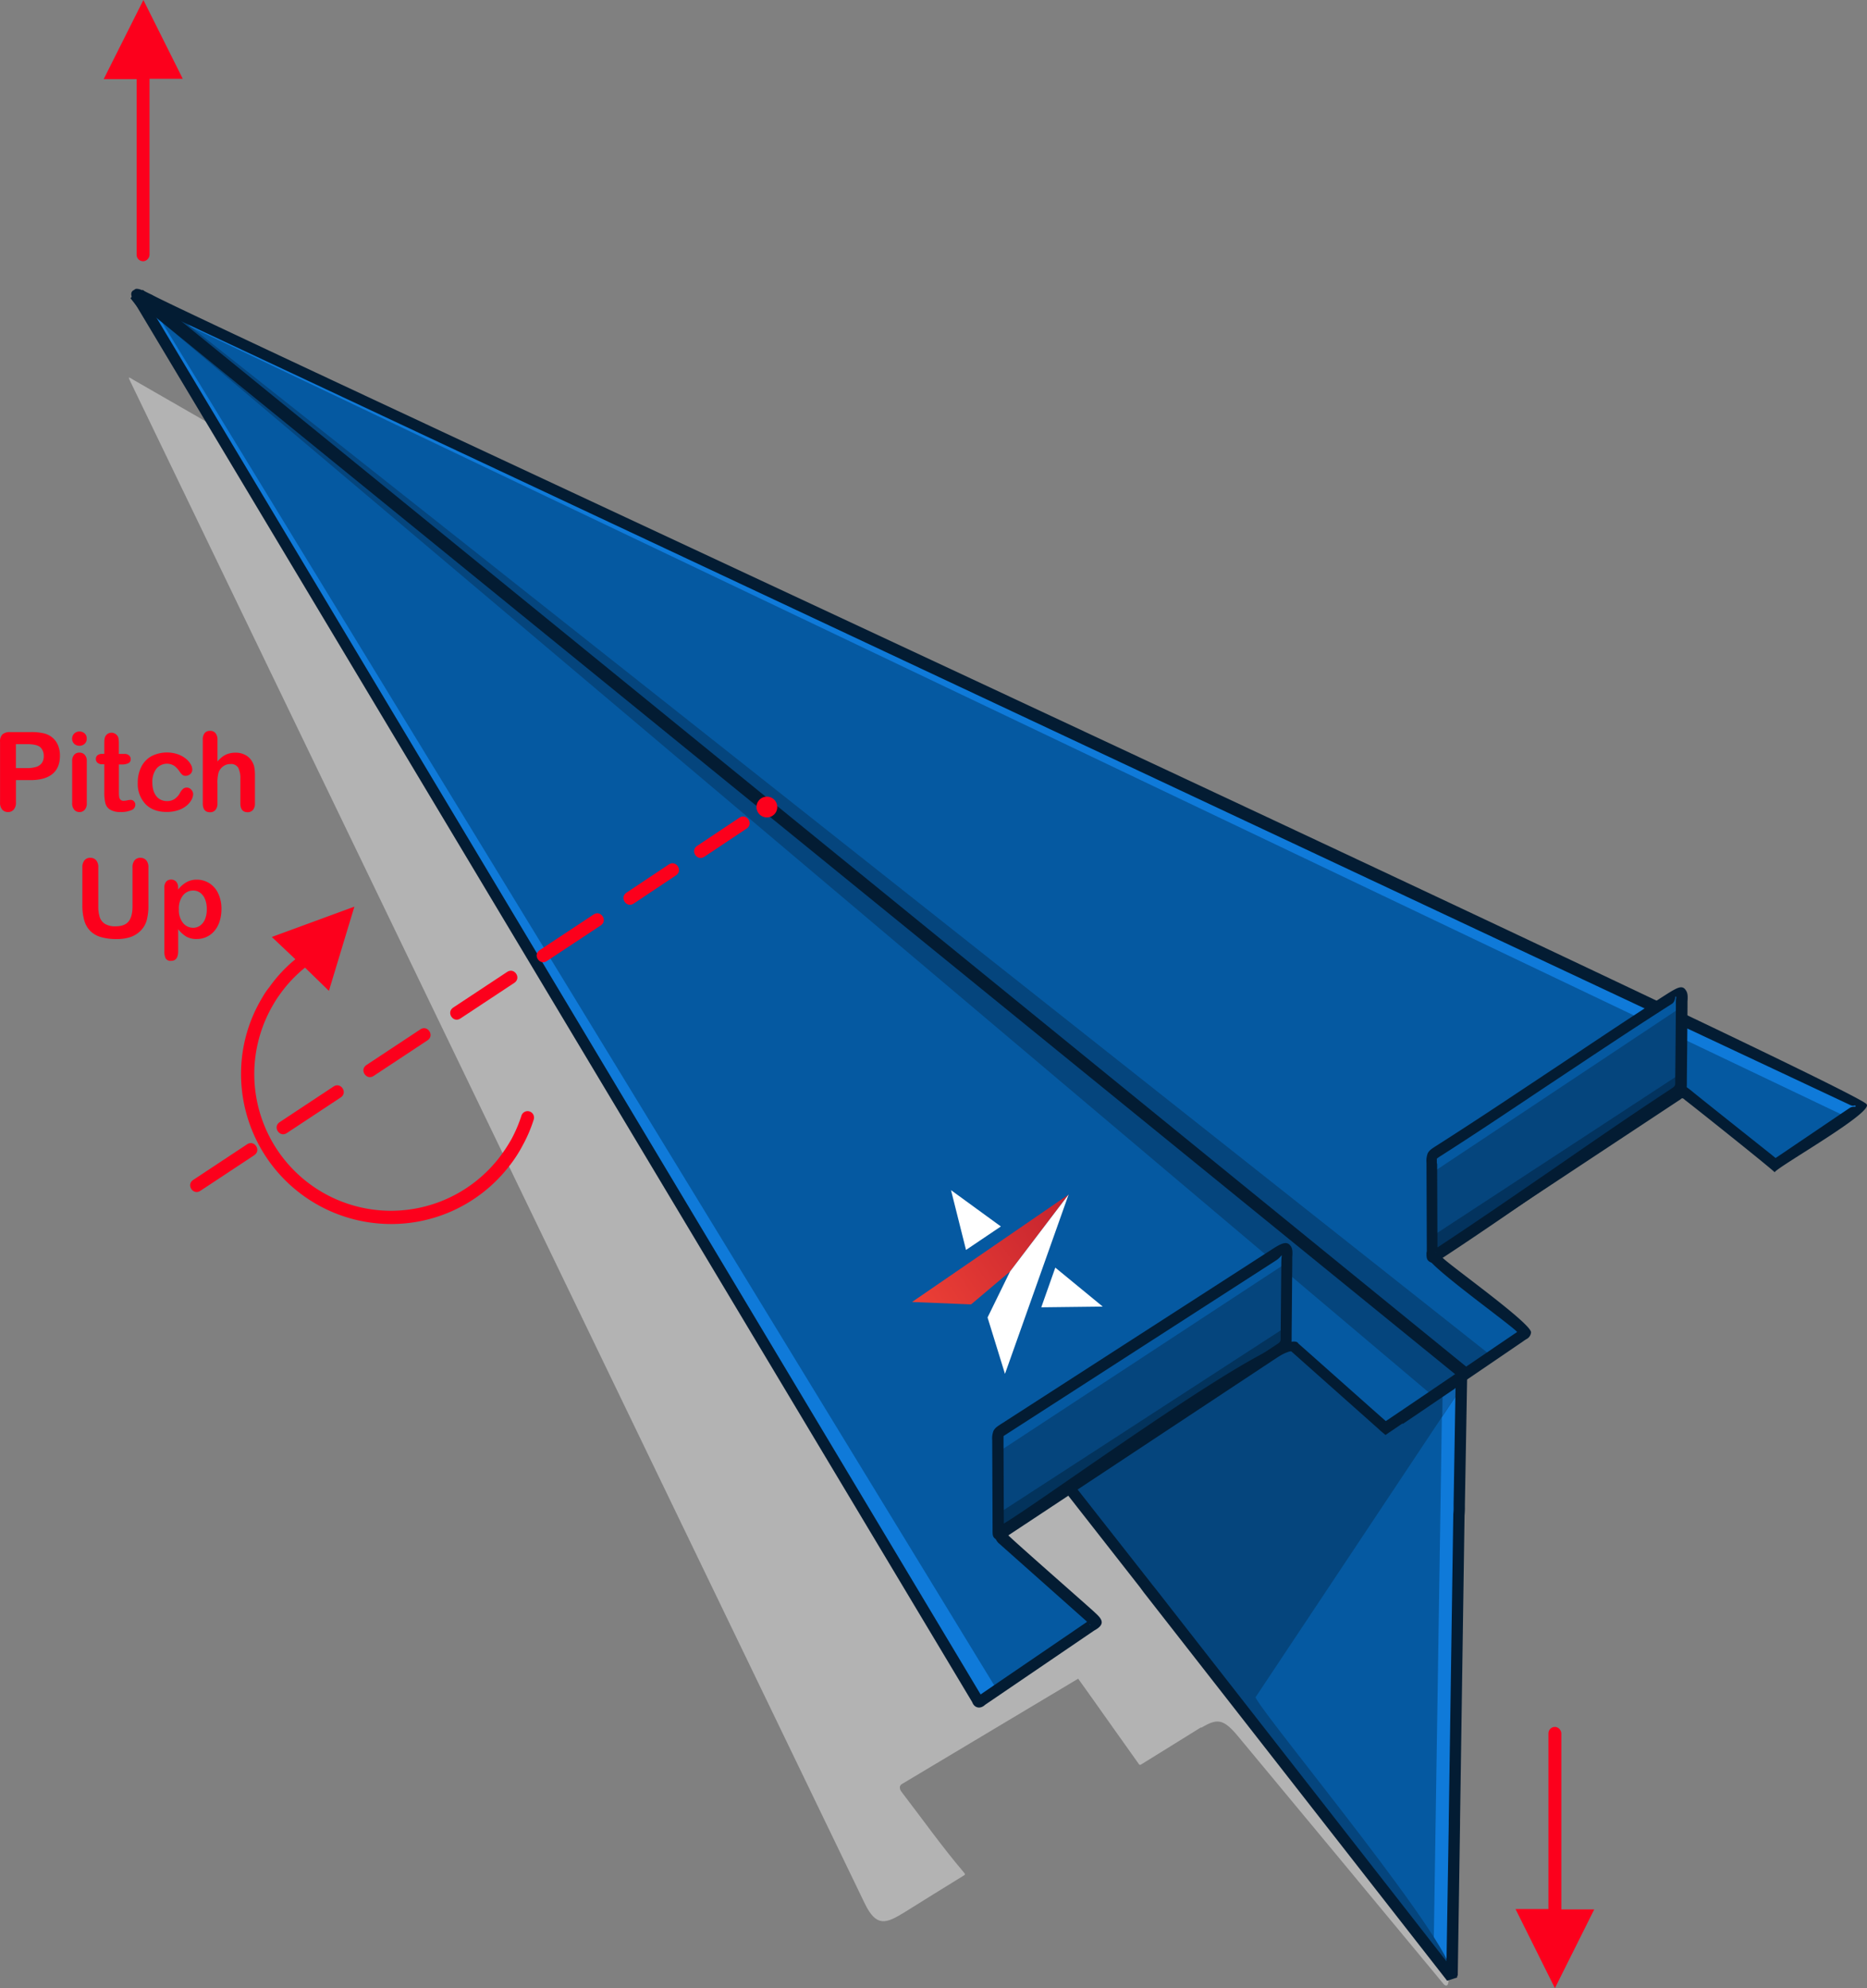 <svg xmlns="http://www.w3.org/2000/svg" xmlns:xlink="http://www.w3.org/1999/xlink" width="272.2mm" height="289.75mm" viewBox="0 0 771.58 821.33"><rect x="0" y="0" width="771.58" height="821.33" fill="#808080" stroke="none"/><defs><style>.a{fill:none;}.b{fill:#b3b3b3;}.b,.c,.d,.e,.f,.h,.j,.l{fill-rule:evenodd;}.c{fill:#0559a1;}.d{fill:#0f7ad9;}.e{fill:#05457d;}.f{fill:#0d61ad;}.g{fill:#031c33;}.h{fill:#03335c;}.i,.j{fill:#fc001c;}.k{isolation:isolate;}.l{fill:#03335e;}.m{clip-path:url(#a);}.n{fill:url(#b);}.o{fill:#fff;}</style><clipPath id="a" transform="translate(-40.07 -13.33)"><polygon class="a" points="441.4 552.2 457.5 538.6 481.7 506.8 417 551.2 441.4 552.2"/></clipPath><linearGradient id="b" x1="736.87" y1="782.86" x2="737.87" y2="782.86" gradientTransform="matrix(88.5, -60.8, -60.8, -88.5, -17249.23, 114634.27)" gradientUnits="userSpaceOnUse"><stop offset="0" stop-color="#ee4136"/><stop offset="0.12" stop-color="#ee4136"/><stop offset="1" stop-color="#bd1e2d"/></linearGradient></defs><path class="b" d="M124.93,187.33c-9.86-5.6-19.6-11.33-29.46-16.93-2.4-1.47-2.67-1.73-1.34.93q151.6,314.2,303.34,628.4c4.8,9.87,8.8,8.27,16.4,3.6,7.86-4.93,15.86-9.86,23.86-14.8,1.47-.93,1.47-.66.4-2-8.93-10.53-17.06-22-25.46-32.93-.94-1.2-1.07-2.67.26-3.33,24.14-14.4,48.4-28.94,72.54-43.34.26-.13.13-.13.26,0,8.14,11.34,16.14,22.8,24.27,34.14,1.2,1.6.8,1.73,2.53.66l23.87-14.8.13.14c6.54-3.87,9.07-3.87,15.34,3.73q42.39,51,84.66,102c.8,1.07,2,1.33,2.14-.8l.13-2.27c-2-7.6-4.13-15.33-6.13-22.93q-160-245-319.87-490Q219,252,124.93,187.33" transform="translate(-40.07 -13.33)"/><path class="c" d="M639.87,830.13v-1.2c.26-20.66.66-41.33.93-62v-1.2l1.87-126.53a25.63,25.63,0,0,0,.13-4.4l.93-52.4-22,14.8V556l-76-132.4L95.87,135.2,514.53,669.47h0Z" transform="translate(-40.07 -13.33)"/><path class="d" d="M642.27,666.53l.4-27.33c0-.27.13-.53.13-.8l.93-56.13-7.6,5.06-3.6,233.47,6.8,8.67Z" transform="translate(-40.07 -13.33)"/><path class="e" d="M643.73,587.07h0l-7.46.26-8.27,5.6c2.4-3.33,3.87-5.46,3.87-5.46-9.34-.67-107.87-63.07-118.4-69.07l-44.94,92c21.34,27.6,64.8,83.33,86.14,110.67h0q42.6,54.6,85.2,109.06c5.73-8.13-77.07-107.2-80.94-115.6Z" transform="translate(-40.07 -13.33)"/><path class="c" d="M443.87,715.33Q271.46,427.54,99.2,139.73c-3.73-6.13-3.6-5.46,2.53-2.53Q452.94,302,804.13,466.93c6.27,2.94,6.67,2.54,1.07,6.27l-31.6,21.33-2.8-2.4h0c-10.93-8.8-22-17.6-32.93-26.4-2.67-2.13-2.27-1.86-5.2,0q-48.6,32-97.07,64.14c-4.27,2.8-3.87,2.26.13,5.33l33.87,27.07c1.33.8,1.07,1.6,0,2.26h0c1.87-1.33-44.67,30.4-56.8,38.67l-1.47-1.2-36-32a4.84,4.84,0,0,0-5.46-.53L454.93,644.8c-1.6,1.07-1.6,2.93-.13,4.27l36,32c2.27,2.4,2.93,2,.13,3.86L445.87,715.6c-1.47,1.2-1.2,1.07-2-.27" transform="translate(-40.07 -13.33)"/><path class="d" d="M97.07,136.13c-1.07-2,.26-.93,4.66,1.07Q452.94,302,804.13,466.93c6.27,2.94,6.67,2.54,1.07,6.27l-2.13,1.47L108.4,143.33Z" transform="translate(-40.07 -13.33)"/><path class="d" d="M443.87,715.33,100.8,142.4l3.33-.67,348.14,570L445.73,716c-1.33.8-1.06.67-1.86-.67" transform="translate(-40.07 -13.33)"/><path class="e" d="M632.4,590.13,101.73,142l4.8-3.47L655.6,572.8Z" transform="translate(-40.07 -13.33)"/><path class="f" d="M643.73,587.07h0l-7.46.26-.14,11.07Z" transform="translate(-40.07 -13.33)"/><path class="g" d="M99.07,133.07,646.13,578l-3.33,4.13L95.6,137.2Z" transform="translate(-40.07 -13.33)"/><path class="g" d="M642.27,830.27h0l-4.14,1.33L512.67,671.07l-1.47-2h0l-31.33-40,3.86-2.54,32.67,41.6,1.6,2h0L637.87,823.6l.93-56.67v-1.2l1.87-126.53v-.4h0a22.1,22.1,0,0,0,.13-2.93V634.8l.8-48-18.27,12.4-3.6,2.4v-2.8l26.67-18v1.6l-.93,52.4v.93a32.09,32.09,0,0,1-.14,3.6h0l-1.86,126.14v1.33h0l-.94,62v.53h0a1.31,1.31,0,0,0-.26.94Zm-534-675.47L94,136.53l3.07-3.33L107.6,140l-5.87-2.67c-6.26-2.93-6.26-3.6-2.53,2.54Z" transform="translate(-40.07 -13.33)"/><path class="e" d="M452.53,644.27c0-11.74-.13-23.6-.13-35.34,0-3.73-.13-3.6,2.93-5.46q55.6-35.81,111.34-71.74c6.13-4,5.2-3.06,5.2,2.94-.14,10-.14,20-.27,30,0,4.13.27,4.13-3.2,6.4Q511.8,608.46,455.07,646c-2.94,2-2.4,1.87-2.54-1.73" transform="translate(-40.07 -13.33)"/><path class="c" d="M452.4,613.33v-4.26c0-3.74-.13-3.6,2.93-5.47q55.6-35.8,111.34-71.73c6.13-4,5.2-3.07,5.2,2.93v.13l-.14.14Z" transform="translate(-40.07 -13.33)"/><path class="h" d="M452.53,644.27v-5.6l119.07-77.2v3.33c0,4.13.27,4.13-3.2,6.4q-56.6,37.39-113.33,74.93c-2.94,1.87-2.4,1.74-2.54-1.86" transform="translate(-40.07 -13.33)"/><path class="g" d="M450.27,644.27l-.14-35.34v-.53a8.71,8.71,0,0,1,.54-4c.66-1.2,1.46-1.73,3.33-2.93h0l111.33-71.74c4.67-3.06,6.67-3.86,8.27-1.46.67,1.06.67,2.4.53,4.4v2l-.26,30v1.73c0,3.6-.4,4-4.14,6.53L456.4,647.87h0l-.53.26c-2,1.34-2.94,2-4.4.94-1.2-.8-1.2-1.74-1.2-3.6v-1.2Zm4.53-35.34.13,34.4L567.2,569.07c1.87-1.2,2.13-1.47,2.13-2.67v-1.73l.27-29.34c0-5.2,1.07-3.46-2.13-1.33L456.53,605.47h0c-1.2.8-1.73,1.06-1.73,1.2v2.26Zm-.8,36.4h0c-.27-.13-.4-.26,0,0Zm0,0c.27.27.4.27.27.14l-.27-.14Z" transform="translate(-40.07 -13.33)"/><path class="i" d="M685.33,729.47a2.85,2.85,0,0,0-2.13-2.67,2.67,2.67,0,0,0-3.2,2.67V802H666.4l16.27,32.67,16.26-32.54h-13.6Z" transform="translate(-40.07 -13.33)"/><path class="i" d="M101.87,118.53a2.86,2.86,0,0,1-2.14,2.67,2.67,2.67,0,0,1-3.2-2.67V46H82.93l16.4-32.67L115.6,45.87H101.87Z" transform="translate(-40.07 -13.33)"/><path class="j" d="M352.8,345.87a4.29,4.29,0,1,1,3.33,5.06,4.28,4.28,0,0,1-3.33-5.06" transform="translate(-40.07 -13.33)"/><g class="k"><path class="i" d="M52.66,335.61h-6v9.19a4.3,4.3,0,0,1-.93,3,3,3,0,0,1-2.34,1,3.1,3.1,0,0,1-2.4-1,4.31,4.31,0,0,1-.9-3v-25a4.1,4.1,0,0,1,1-3.1,4.55,4.55,0,0,1,3.17-.93h8.43a21.84,21.84,0,0,1,5.76.58,8.65,8.65,0,0,1,3.44,1.83,8.27,8.27,0,0,1,2.2,3.15,11.08,11.08,0,0,1,.75,4.18c0,3.31-1,5.81-3.05,7.52S56.69,335.61,52.66,335.61Zm-1.59-14.87H46.64v9.91h4.43a13.37,13.37,0,0,0,3.88-.48,4.53,4.53,0,0,0,2.38-1.6,4.71,4.71,0,0,0,.82-2.9,4.9,4.9,0,0,0-1.26-3.49C56,321.22,54,320.74,51.07,320.74Z" transform="translate(-40.07 -13.33)"/></g><g class="k"><path class="i" d="M72.94,321.42a3.18,3.18,0,0,1-2.16-.77,3,3,0,0,1,0-4.31,3.11,3.11,0,0,1,2.14-.83,3.2,3.2,0,0,1,2.08.76,2.69,2.69,0,0,1,.91,2.19,2.78,2.78,0,0,1-.89,2.18A3.07,3.07,0,0,1,72.94,321.42Zm3,6.25v17.46a3.9,3.9,0,0,1-.87,2.75,2.84,2.84,0,0,1-2.19.93,2.74,2.74,0,0,1-2.16-1,4,4,0,0,1-.83-2.72V327.84a3.91,3.91,0,0,1,.83-2.7,2.82,2.82,0,0,1,2.16-.9,2.89,2.89,0,0,1,2.19.9A3.52,3.52,0,0,1,75.93,327.67Z" transform="translate(-40.07 -13.33)"/></g><g class="k"><path class="i" d="M82.5,324.77h.67v-3.63c0-1,0-1.74.07-2.29a3.43,3.43,0,0,1,.43-1.43,2.75,2.75,0,0,1,1-1,2.91,2.91,0,0,1,1.49-.39,3,3,0,0,1,2.08.87,2.55,2.55,0,0,1,.78,1.4,12.83,12.83,0,0,1,.17,2.36v4.12h2.21a2.81,2.81,0,0,1,2,.61,2,2,0,0,1,.68,1.56,1.75,1.75,0,0,1-1,1.7,6.15,6.15,0,0,1-2.75.49H89.21v11.11a17.35,17.35,0,0,0,.1,2.18,2.17,2.17,0,0,0,.53,1.24,1.8,1.8,0,0,0,1.4.48,7.91,7.91,0,0,0,1.44-.19,7.21,7.21,0,0,1,1.42-.19,1.79,1.79,0,0,1,1.32.59A2,2,0,0,1,96,345.8,2.42,2.42,0,0,1,94.41,348a10.7,10.7,0,0,1-4.58.78,7.89,7.89,0,0,1-4.3-1,4.4,4.4,0,0,1-1.91-2.63,18,18,0,0,1-.45-4.49v-11.6h-.8a2.87,2.87,0,0,1-2-.62,2,2,0,0,1-.69-1.57,1.93,1.93,0,0,1,.72-1.56A3.14,3.14,0,0,1,82.5,324.77Z" transform="translate(-40.07 -13.33)"/></g><g class="k"><path class="i" d="M119.89,341.32a5.24,5.24,0,0,1-.68,2.42,8.18,8.18,0,0,1-2.06,2.44,10.46,10.46,0,0,1-3.48,1.87,14.85,14.85,0,0,1-4.74.71c-3.73,0-6.65-1.09-8.74-3.26A12.09,12.09,0,0,1,97,336.74a14.38,14.38,0,0,1,1.44-6.57,10.33,10.33,0,0,1,4.16-4.42,14.14,14.14,0,0,1,10.82-.87,11.48,11.48,0,0,1,3.32,1.77,8.38,8.38,0,0,1,2.08,2.31,4.57,4.57,0,0,1,.72,2.29,2.41,2.41,0,0,1-.81,1.84,2.78,2.78,0,0,1-2,.75,2,2,0,0,1-1.25-.39,5.77,5.77,0,0,1-1.12-1.25,9.24,9.24,0,0,0-2.31-2.52,5.68,5.68,0,0,0-7.38,1.25,9,9,0,0,0-1.64,5.72,11.14,11.14,0,0,0,.42,3.14,7.12,7.12,0,0,0,1.22,2.43,5.26,5.26,0,0,0,1.92,1.53,5.83,5.83,0,0,0,2.48.52,5.58,5.58,0,0,0,3.11-.84,7.36,7.36,0,0,0,2.29-2.57,5.8,5.8,0,0,1,1.2-1.59,2.24,2.24,0,0,1,1.57-.58,2.34,2.34,0,0,1,1.84.84A2.73,2.73,0,0,1,119.89,341.32Z" transform="translate(-40.07 -13.33)"/></g><g class="k"><path class="i" d="M129.94,318.92v9a12.68,12.68,0,0,1,2.24-2.11,8.26,8.26,0,0,1,2.43-1.16,10,10,0,0,1,2.85-.38,8.38,8.38,0,0,1,4.09,1,7,7,0,0,1,2.8,2.83,7.17,7.17,0,0,1,.86,2.43,18.78,18.78,0,0,1,.22,3.08v11.58a4,4,0,0,1-.83,2.75,2.81,2.81,0,0,1-2.2.93q-3,0-3-3.68v-10.2a9.41,9.41,0,0,0-.86-4.46,3.41,3.41,0,0,0-3.28-1.56,4.9,4.9,0,0,0-2.91.91,5.59,5.59,0,0,0-1.94,2.52,16.28,16.28,0,0,0-.48,4.8v8a4,4,0,0,1-.81,2.73,2.81,2.81,0,0,1-2.25.95q-3,0-3-3.68V318.92a4.16,4.16,0,0,1,.79-2.75,2.75,2.75,0,0,1,2.2-.92,2.83,2.83,0,0,1,2.25.93A4.06,4.06,0,0,1,129.94,318.92Z" transform="translate(-40.07 -13.33)"/></g><g class="k"><path class="i" d="M74.11,387.3V371.7a4.33,4.33,0,0,1,.9-3,3,3,0,0,1,2.36-1,3.12,3.12,0,0,1,2.42,1,4.33,4.33,0,0,1,.9,3v16a14.8,14.8,0,0,0,.6,4.55A5.3,5.3,0,0,0,83.45,395a8,8,0,0,0,4.34,1c2.57,0,4.38-.68,5.45-2.05s1.59-3.43,1.59-6.21V371.7a4.34,4.34,0,0,1,.89-3,3,3,0,0,1,2.36-1,3.15,3.15,0,0,1,2.41,1,4.29,4.29,0,0,1,.91,3v15.6a22.94,22.94,0,0,1-.74,6.36,9.86,9.86,0,0,1-2.8,4.47,10.88,10.88,0,0,1-4.11,2.39,18.13,18.13,0,0,1-5.49.75,22.61,22.61,0,0,1-6.45-.81,10.21,10.21,0,0,1-4.4-2.5,10,10,0,0,1-2.5-4.34A22.09,22.09,0,0,1,74.11,387.3Z" transform="translate(-40.07 -13.33)"/></g><g class="k"><path class="i" d="M113.68,380.09v.73a11.88,11.88,0,0,1,3.54-3.09,8.61,8.61,0,0,1,4.16-1,9.74,9.74,0,0,1,5.14,1.43,9.92,9.92,0,0,1,3.7,4.21,14.64,14.64,0,0,1,1.37,6.55,16.14,16.14,0,0,1-.79,5.13,11.33,11.33,0,0,1-2.16,3.91,9.31,9.31,0,0,1-3.24,2.44,9.57,9.57,0,0,1-4,.85,8.44,8.44,0,0,1-4.35-1,12.4,12.4,0,0,1-3.35-3.05v9.07q0,4-2.9,4a2.34,2.34,0,0,1-2.26-1,6.49,6.49,0,0,1-.55-3V380.13a3.82,3.82,0,0,1,.75-2.58,2.63,2.63,0,0,1,2.06-.85,2.71,2.71,0,0,1,2.09.88A3.56,3.56,0,0,1,113.68,380.09Zm11.84,8.79a10.38,10.38,0,0,0-.73-4.11,6,6,0,0,0-2-2.63,4.76,4.76,0,0,0-2.86-.92,5.36,5.36,0,0,0-4.22,2A8.6,8.6,0,0,0,114,389a8.39,8.39,0,0,0,1.7,5.61,5.36,5.36,0,0,0,4.23,2,4.89,4.89,0,0,0,2.79-.87,6.12,6.12,0,0,0,2.06-2.63A10.47,10.47,0,0,0,125.52,388.88Z" transform="translate(-40.07 -13.33)"/></g><path class="g" d="M441.87,716.53,97.2,140.93c-1.47-2.66-4.67-6.66-1.6-7.86h0c1.07-1.47,5.47,1.33,7.2,2,8.13,5.46,703.07,326.8,708.67,334.4,3.2,3.33-36.14,25.46-38,28.13-1.07-1.33-34.54-28-37.07-29.87-1.33-1.33-1.33-.4-2.4.14L636.93,532h0l-.66.4h0a.51.51,0,0,1-.4.13c1.86,2.54,37.73,27.87,36.93,31.34h0a3.47,3.47,0,0,1-1.87,2.66h0a17.07,17.07,0,0,0-1.6,1.07h0c-16.4,11.2-45.06,30.67-56.66,38.53-.67-.53-2.14-1.73-2.8-2.4l-36-32h0c-3.07-3.73-115.07,75.2-117.74,75.2h0c.14.67,36,32,36.4,32.54,2.94,2.66,4.67,4.8-.26,7.46L447.2,717.6c-2.13,2-4.53,1.2-5.33-1.07ZM102,140,445.33,713.33l44-30-.4-.4h0l-35.86-31.86a4.93,4.93,0,0,1-.67-7.07h0c5.2-.67,119.47-85.87,124.27-75.6h0c.26.13,35.86,31.87,36.13,32,12.53-8.4,38.13-25.87,53.07-36h0l1.2-.8c-2.67-3.07-36.94-27.47-36.94-30.93h0c0-1.74,1.07-2.54,3.47-4h0l.67-.4h0c.8-.54,97.2-64.27,98-64.8,3.33-2.27,3.33-2.27,7.06.66,0,.14,32.94,26.27,33.07,26.4h0l1.47,1.2c.26-.13,30.13-20.4,30.4-20.53,1.73-1.2,2.8-.27,2.66-.93s-.66.26-2.13-.4h0C804,469.47,103.07,140.4,102,140Zm-4-2.93c-.8.53-.4.26.27,0,0-.14,0-.14-.27,0ZM635.2,532.53c-.27-.13-.4-.4-.4.14s.13,0,.4-.14ZM490.53,684.4a.45.45,0,0,0-.26-.13c.53.53.8.93.26.13" transform="translate(-40.07 -13.33)"/><path class="i" d="M119.87,500.8c-2.94,2,0,6.4,2.93,4.53l22.4-14.8c2.93-2,0-6.4-2.93-4.53Zm199.6-125.87c2.93-2,0-6.4-2.94-4.53l-17.6,11.73c-2.93,2,0,6.4,2.94,4.54ZM288.4,395.6c2.93-2,0-6.4-2.93-4.53l-22.4,14.8c-2.94,2,0,6.4,2.93,4.53Zm-35.73,23.73c2.93-2,0-6.4-2.94-4.53l-22.4,14.8c-2.93,2,0,6.4,2.94,4.53ZM216.8,443.07c2.93-2,0-6.4-2.93-4.54l-22.4,14.8c-2.94,2,0,6.4,2.93,4.54Zm-35.87,23.6c2.94-2,0-6.4-2.93-4.54l-22.4,14.8c-2.93,2,0,6.4,2.93,4.54Z" transform="translate(-40.07 -13.33)"/><path class="i" d="M348.67,355.6c2.93-2,0-6.4-2.94-4.53l-17.6,11.73c-2.93,2,0,6.4,2.94,4.53Z" transform="translate(-40.07 -13.33)"/><path class="i" d="M166.13,413.07a54.78,54.78,0,0,0-10.4,11.06A39.63,39.63,0,0,0,153.2,428a56.66,56.66,0,0,0-8,26.8h0a56.5,56.5,0,0,0,54.13,58.67h0a56.63,56.63,0,0,0,46.4-21.07,64.21,64.21,0,0,0,5.74-8.53,58,58,0,0,0,4.13-9.74h0a2.66,2.66,0,0,1,5.07,1.6h0a57.82,57.82,0,0,1-4.54,10.67,55.64,55.64,0,0,1-6.26,9.47,61.58,61.58,0,0,1-50.8,23.06h0a62,62,0,0,1-59.34-64.26h0a60.87,60.87,0,0,1,8.8-29.34,28.85,28.85,0,0,1,2.8-4.13,59.38,59.38,0,0,1,10.8-11.6l-9.73-9.2,34.13-12.53L176,422.67l-9.87-9.6Z" transform="translate(-40.07 -13.33)"/><path class="e" d="M632,529.6c0-11.73-.13-23.6-.13-35.33,0-3.74-.14-3.6,2.8-5.47,36.53-23.33,58.93-39.47,95.46-62.8,6-3.87,5.2-2.93,5.07,3.07-.13,10-.13,20-.27,30,0,4.13.27,4.13-3.06,6.26-37.07,24.4-60.27,41.6-97.34,66-3.06,2-2.53,1.87-2.53-1.73" transform="translate(-40.07 -13.33)"/><path class="c" d="M631.87,497.87v-3.6c0-3.74-.14-3.6,2.8-5.47,36.53-23.33,58.93-39.47,95.46-62.8,6-3.87,5.2-2.93,5.07,3.07v.13Z" transform="translate(-40.07 -13.33)"/><path class="l" d="M632,529.6V524l102.93-67.33v2.4c0,4.13.27,4.13-3.06,6.26-37.07,24.4-60.27,41.6-97.34,66-3.06,2-2.53,1.87-2.53-1.73" transform="translate(-40.07 -13.33)"/><path class="g" d="M629.73,529.6l-.13-35.33v-.54a8.88,8.88,0,0,1,.53-4c.67-1.2,1.47-1.73,3.34-2.93h0c18.4-11.73,33.06-21.6,47.73-31.33S710.8,435.6,728.93,424c4.67-2.93,6.54-3.87,8-1.33.67,1.06.67,2.4.54,4.4v2.26l-.14,16.94-.13,12.8v1.73c0,3.6-.4,4-4.13,6.53-18.4,12.14-33.47,22.54-48.67,32.94s-30,20.8-48.67,33.06h0l-.53.27c-2,1.33-2.93,1.87-4.4.93-1.2-.8-1.2-1.86-1.2-3.6a4.62,4.62,0,0,0,.13-1.33ZM634,494.27l.13,34.4c18-11.87,32.8-22.14,47.6-32.27,15.07-10.4,30-20.8,48.67-33.07,1.87-1.2,2-1.46,2-2.66v-1.74l.13-12.8.14-16.93v-2.27c0-1.2.26-1.6.13-1.73-.67-1.07,0,1.6-1.73,2.8-18.4,11.73-33.07,21.6-47.74,31.33s-29.6,19.87-47.73,31.47h0a13.7,13.7,0,0,0-1.73,1.2v1.73l.13.54Zm-.67,36.4h0c-.26-.27-.4-.27,0,0Zm0,0c.27.26.4.26.27.13l-.27-.13Z" transform="translate(-40.07 -13.33)"/><a xlink:href="https://www.foldnfly.com/lounge/steer-aim.php"><g class="m"><polygon class="n" points="376.93 537.87 441.63 493.37 449.93 505.47 385.23 549.87 376.93 537.87"/></g><polygon class="o" points="408.13 544.27 417.43 525.27 441.63 493.47 415.33 567.57 408.13 544.27"/><polygon class="o" points="436.13 523.67 430.33 540.07 455.73 539.77 436.13 523.67"/><polygon class="o" points="399.23 516.37 413.63 506.67 393.03 491.67 399.23 516.37"/></a></svg>